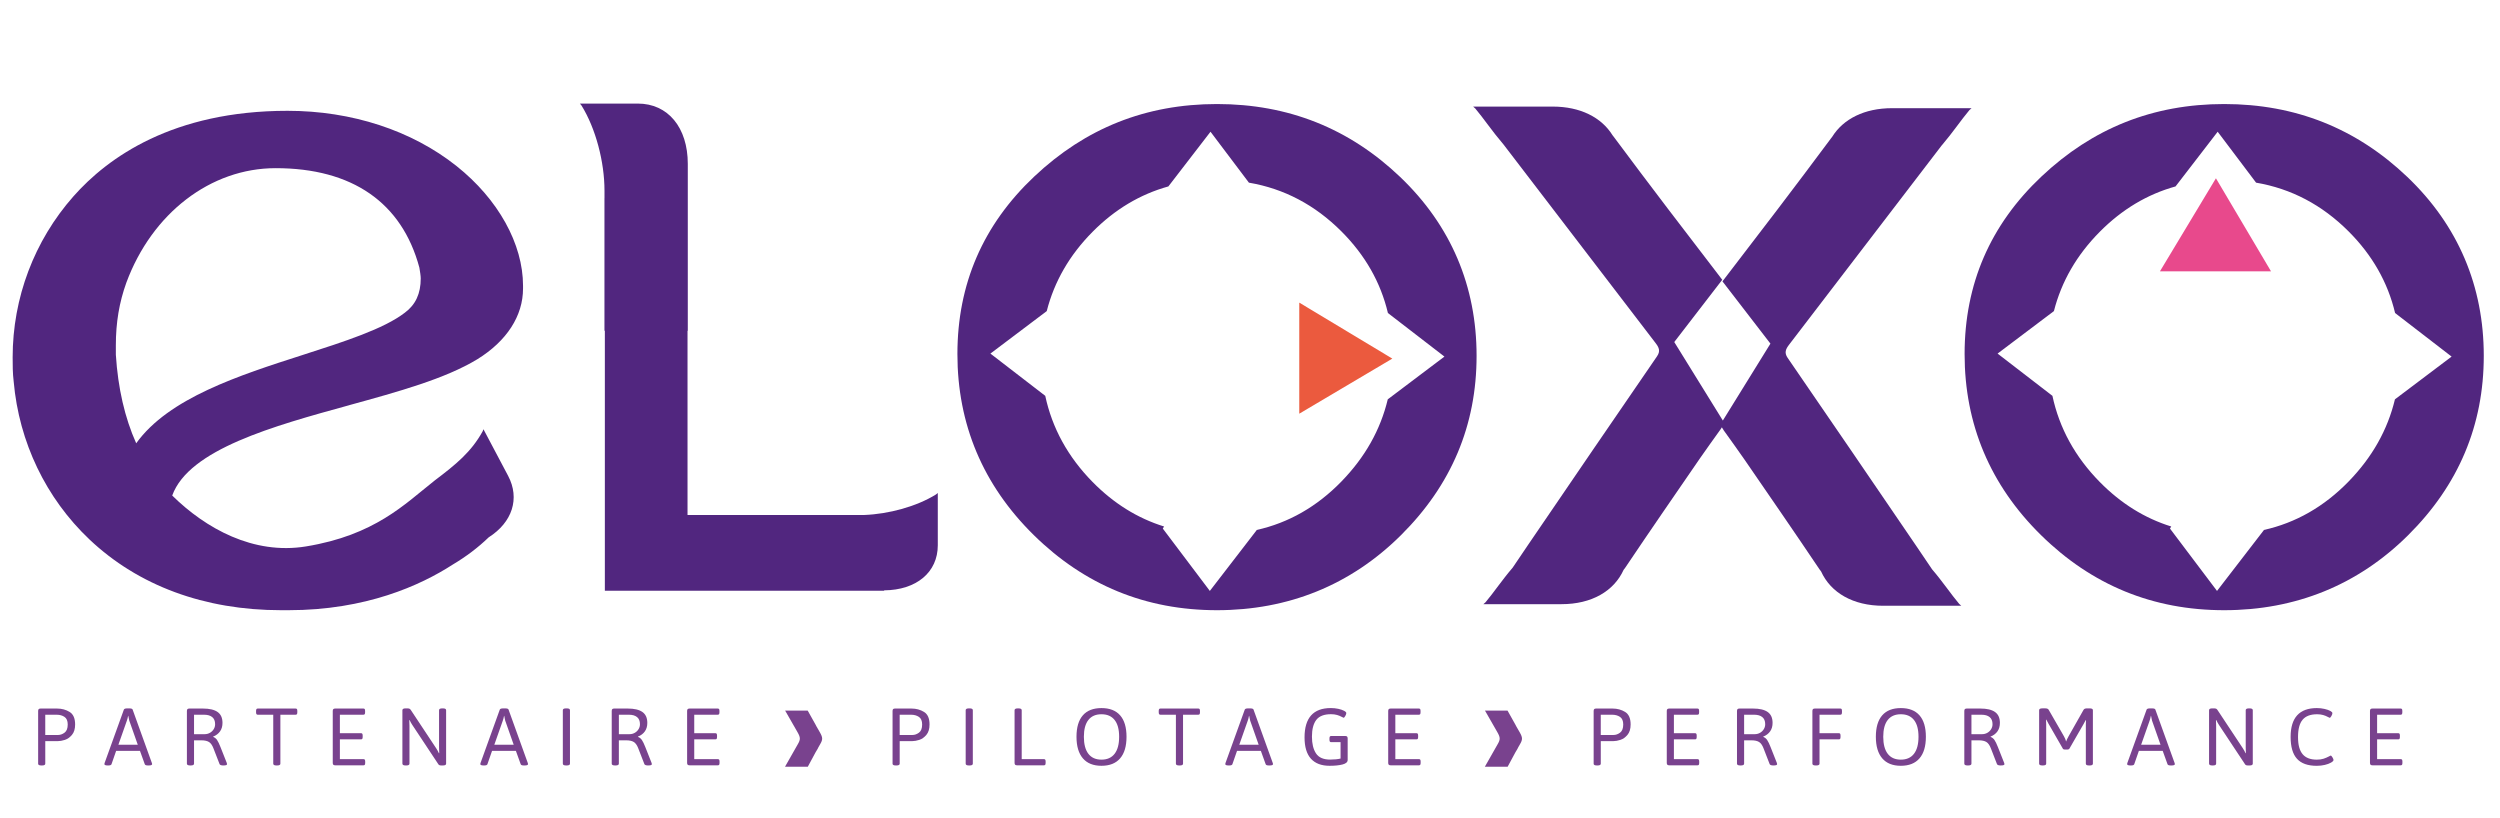 <?xml version="1.0" encoding="UTF-8"?>
<svg xmlns="http://www.w3.org/2000/svg" id="Calque_1" viewBox="0 0 1314.2 430.1">
  <defs>
    <style>.cls-1{fill:#79428e;}.cls-1,.cls-2,.cls-3,.cls-4{stroke-width:0px;}.cls-2{fill:#51267f;}.cls-3{fill:#eb5a3e;}.cls-4{fill:#e8498c;}</style>
  </defs>
  <path class="cls-2" d="M1020.86,76.29c5.5-6.42,10.2-13.42,14.41-18.4l1.15-1.02h-41.82c-14.46,0-25.61,5.63-31.47,15.07-.22.28-.44.56-.66.85-18.7,25.16-37.81,50.16-57.01,75.12,8.4,10.91,16.81,21.82,25.22,32.73l-26.38,42.63,1.87,3.02c4.04,5.68,7.59,10.53,10.97,15.44,13.18,19.16,26.4,38.31,39.33,57.56.27.41.55.77.84,1.11,5.09,11.21,16.84,18.04,32.62,18.04h41.09l-1.13-1c-4.16-4.92-8.81-11.85-14.25-18.18-2.86-4.24-5.53-8.22-8.24-12.18-22.51-32.99-44.97-65.99-67.65-98.92-1.9-2.76-1.05-4.63.76-6.99,26.83-34.95,53.58-69.93,80.34-104.91Z"></path>
  <path class="cls-2" d="M789.95,75.45c-5.5-6.42-10.2-13.42-14.41-18.4l-1.15-1.02h41.82c14.46,0,25.61,5.63,31.47,15.07.22.28.44.56.66.85,18.7,25.16,37.81,50.16,57.01,75.12-8.4,10.91-16.81,21.82-25.22,32.73l26.38,42.63-1.87,3.02c-4.04,5.68-7.59,10.53-10.97,15.44-13.18,19.16-26.4,38.31-39.33,57.56-.27.41-.55.77-.84,1.11-5.09,11.21-16.84,18.04-32.62,18.04h-41.09s1.13-1,1.13-1c4.16-4.92,8.81-11.85,14.25-18.18,2.86-4.24,5.53-8.22,8.24-12.18,22.51-32.99,44.97-65.99,67.65-98.92,1.9-2.76,1.05-4.63-.76-6.99-26.83-34.95-53.58-69.93-80.34-104.91Z"></path>
  <path class="cls-1" d="M20.05,401.45v-27.7c0-.45.1-.78.3-.98s.52-.3.98-.3h8.65c2.5,0,4.71.6,6.63,1.79,1.92,1.19,2.88,3.38,2.88,6.56,0,2.36-.55,4.19-1.67,5.5-1.11,1.31-2.34,2.18-3.71,2.62-1.36.44-2.6.66-3.71.66h-6.6v11.85c0,.63-.57.94-1.71.94h-.34c-1.14,0-1.71-.31-1.71-.94ZM30.45,386.37c1.22,0,2.39-.41,3.49-1.23,1.11-.83,1.66-2.26,1.66-4.3,0-1.9-.57-3.23-1.71-3.99-1.13-.75-2.48-1.13-4.05-1.13h-6.05v10.65h6.65Z"></path>
  <path class="cls-1" d="M54.87,401.67c0-.14.04-.34.13-.6l10.1-28c.17-.45.74-.68,1.7-.68h1.24c1.02,0,1.59.23,1.7.68l10.1,28.04c.09.2.13.38.13.55,0,.49-.61.73-1.83.73h-.34c-1,0-1.56-.23-1.7-.68l-2.52-6.99h-12.53l-2.43,6.99c-.14.45-.71.68-1.71.68h-.21c-1.22,0-1.83-.24-1.83-.73ZM72.42,391.48l-4.47-12.7c-.14-.45-.31-1.28-.51-2.47h-.09c-.23,1.14-.44,1.96-.64,2.47l-4.47,12.7h10.19Z"></path>
  <path class="cls-1" d="M98.25,401.45v-27.7c0-.45.1-.78.3-.98.2-.2.52-.3.98-.3h7.16c3.41,0,5.98.6,7.69,1.81,1.72,1.21,2.58,3.12,2.58,5.73,0,1.76-.43,3.25-1.28,4.45-.85,1.21-2.06,2.13-3.62,2.75v.17c.82.28,1.51.84,2.07,1.66.55.82,1.14,2.04,1.77,3.66l3.32,8.4c.09.26.13.45.13.6,0,.45-.6.68-1.79.68h-.43c-.43,0-.79-.07-1.11-.19-.31-.13-.51-.29-.59-.49l-3.24-8.35c-.62-1.62-1.41-2.72-2.35-3.3-.93-.58-2.27-.87-4-.87h-3.84v12.27c0,.63-.57.94-1.7.94h-.34c-1.14,0-1.71-.31-1.71-.94ZM107.62,385.94c1,0,1.91-.24,2.75-.72.84-.48,1.5-1.12,1.98-1.92.49-.79.73-1.66.73-2.6,0-1.68-.51-2.93-1.53-3.75-1.02-.82-2.43-1.23-4.22-1.23h-5.33v10.23h5.63Z"></path>
  <path class="cls-1" d="M143.64,401.45v-25.74h-8.18c-.28,0-.5-.1-.64-.3-.14-.2-.21-.53-.21-.98v-.68c0-.45.07-.78.21-.98s.36-.3.64-.3h19.98c.31,0,.53.1.66.3s.19.53.19.98v.68c0,.45-.07.78-.19.98-.13.2-.35.3-.66.3h-8.05v25.74c0,.63-.57.94-1.7.94h-.35c-1.13,0-1.7-.31-1.7-.94Z"></path>
  <path class="cls-1" d="M175.22,402.01c-.2-.2-.3-.53-.3-.98v-27.28c0-.45.1-.78.3-.98.2-.2.52-.3.98-.3h14.87c.31,0,.53.1.66.3s.19.53.19.98v.68c0,.45-.07.78-.19.98-.13.2-.35.3-.66.3h-12.4v9.72h11.13c.31,0,.53.1.66.3.13.2.19.53.19.98v.68c0,.45-.06.78-.19.98-.13.2-.35.3-.66.3h-11.13v10.4h12.45c.31,0,.53.1.66.3s.19.53.19.98v.68c0,.45-.06.78-.19.98-.13.2-.35.3-.66.3h-14.92c-.46,0-.78-.1-.98-.3Z"></path>
  <path class="cls-1" d="M211.53,401.45v-28.13c0-.62.57-.94,1.71-.94h.89c.46,0,.82.06,1.09.17.27.11.5.33.71.64l13.38,20.2c.48.71.95,1.56,1.41,2.56l.17-.04c-.06-.66-.09-1.62-.09-2.9v-19.69c0-.62.57-.94,1.71-.94h.29c1.14,0,1.71.31,1.71.94v28.13c0,.63-.57.94-1.71.94h-.85c-.74,0-1.24-.2-1.49-.6l-13.72-20.71c-.48-.71-.95-1.56-1.41-2.56l-.17.04c.06.66.09,1.62.09,2.9v19.99c0,.63-.57.94-1.7.94h-.3c-1.14,0-1.71-.31-1.71-.94Z"></path>
  <path class="cls-1" d="M252.48,401.67c0-.14.04-.34.13-.6l10.1-28c.17-.45.74-.68,1.7-.68h1.24c1.02,0,1.59.23,1.7.68l10.1,28.04c.09.2.13.38.13.55,0,.49-.61.73-1.83.73h-.34c-1,0-1.56-.23-1.7-.68l-2.52-6.99h-12.53l-2.43,6.99c-.14.45-.71.68-1.71.68h-.21c-1.22,0-1.83-.24-1.83-.73ZM270.04,391.48l-4.47-12.7c-.14-.45-.31-1.28-.51-2.47h-.09c-.23,1.14-.44,1.96-.64,2.47l-4.47,12.7h10.19Z"></path>
  <path class="cls-1" d="M295.87,401.45v-28.13c0-.62.57-.94,1.71-.94h.34c1.13,0,1.7.31,1.7.94v28.13c0,.63-.57.94-1.7.94h-.34c-1.14,0-1.71-.31-1.71-.94Z"></path>
  <path class="cls-1" d="M321.57,401.45v-27.7c0-.45.1-.78.3-.98.2-.2.52-.3.98-.3h7.16c3.41,0,5.98.6,7.69,1.81,1.72,1.21,2.58,3.12,2.58,5.73,0,1.76-.43,3.25-1.28,4.45-.85,1.21-2.06,2.13-3.62,2.75v.17c.82.28,1.51.84,2.07,1.66.55.82,1.14,2.04,1.77,3.66l3.32,8.4c.09.26.13.45.13.6,0,.45-.6.68-1.79.68h-.43c-.43,0-.79-.07-1.11-.19-.31-.13-.51-.29-.59-.49l-3.24-8.35c-.62-1.62-1.41-2.72-2.35-3.3-.93-.58-2.27-.87-4-.87h-3.84v12.27c0,.63-.57.94-1.7.94h-.34c-1.14,0-1.71-.31-1.71-.94ZM330.95,385.94c1,0,1.91-.24,2.75-.72.84-.48,1.5-1.12,1.98-1.92.49-.79.73-1.66.73-2.6,0-1.68-.51-2.93-1.53-3.75-1.02-.82-2.43-1.23-4.22-1.23h-5.33v10.23h5.63Z"></path>
  <path class="cls-1" d="M361.5,402.01c-.2-.2-.3-.53-.3-.98v-27.28c0-.45.1-.78.3-.98.2-.2.52-.3.98-.3h14.87c.31,0,.53.1.66.3s.19.53.19.98v.68c0,.45-.07.78-.19.98-.13.2-.35.3-.66.3h-12.4v9.72h11.13c.31,0,.53.1.66.3.13.2.19.53.19.98v.68c0,.45-.06.78-.19.98-.13.2-.35.3-.66.3h-11.13v10.4h12.45c.31,0,.53.1.66.3s.19.53.19.98v.68c0,.45-.06.78-.19.98-.13.2-.35.3-.66.3h-14.92c-.46,0-.78-.1-.98-.3Z"></path>
  <path class="cls-1" d="M469.2,401.45v-27.7c0-.45.1-.78.3-.98s.52-.3.98-.3h8.65c2.5,0,4.71.6,6.63,1.79,1.92,1.19,2.88,3.38,2.88,6.56,0,2.36-.55,4.19-1.67,5.5-1.11,1.31-2.34,2.18-3.71,2.62-1.36.44-2.6.66-3.71.66h-6.6v11.85c0,.63-.57.94-1.71.94h-.34c-1.14,0-1.71-.31-1.71-.94ZM479.6,386.37c1.22,0,2.39-.41,3.49-1.23,1.11-.83,1.66-2.26,1.66-4.3,0-1.9-.57-3.23-1.71-3.99-1.13-.75-2.48-1.13-4.05-1.13h-6.05v10.65h6.65Z"></path>
  <path class="cls-1" d="M507.64,401.45v-28.13c0-.62.57-.94,1.71-.94h.34c1.13,0,1.7.31,1.7.94v28.13c0,.63-.57.94-1.7.94h-.34c-1.14,0-1.71-.31-1.71-.94Z"></path>
  <path class="cls-1" d="M533.64,402.01c-.2-.2-.3-.53-.3-.98v-27.7c0-.62.57-.94,1.71-.94h.34c1.13,0,1.7.31,1.7.94v25.74h11.72c.31,0,.53.1.66.3s.19.53.19.98v.68c0,.45-.07.78-.19.98-.13.2-.35.3-.66.3h-14.19c-.46,0-.78-.1-.98-.3Z"></path>
  <path class="cls-1" d="M569.26,398.66c-2.24-2.6-3.37-6.38-3.37-11.36s1.12-8.73,3.35-11.27c2.23-2.54,5.49-3.81,9.78-3.81s7.56,1.27,9.8,3.81c2.24,2.54,3.37,6.3,3.37,11.27s-1.12,8.76-3.37,11.36c-2.24,2.6-5.52,3.9-9.8,3.9s-7.52-1.3-9.76-3.9ZM585.92,396.26c1.59-2.05,2.39-5.03,2.39-8.95s-.8-6.84-2.39-8.84-3.89-3-6.9-3-5.31,1-6.88,3c-1.58,2-2.37,4.95-2.37,8.84s.79,6.9,2.37,8.95c1.57,2.04,3.87,3.07,6.88,3.07s5.31-1.02,6.9-3.07Z"></path>
  <path class="cls-1" d="M618.15,401.45v-25.74h-8.18c-.28,0-.5-.1-.64-.3-.14-.2-.21-.53-.21-.98v-.68c0-.45.07-.78.21-.98s.36-.3.64-.3h19.98c.31,0,.53.1.66.3s.19.53.19.98v.68c0,.45-.07.78-.19.98-.13.2-.35.3-.66.3h-8.05v25.74c0,.63-.57.94-1.7.94h-.35c-1.13,0-1.7-.31-1.7-.94Z"></path>
  <path class="cls-1" d="M644.1,401.67c0-.14.04-.34.13-.6l10.1-28c.17-.45.74-.68,1.7-.68h1.24c1.02,0,1.59.23,1.7.68l10.1,28.04c.09.2.13.38.13.55,0,.49-.61.73-1.83.73h-.34c-1,0-1.56-.23-1.7-.68l-2.52-6.99h-12.53l-2.43,6.99c-.14.45-.71.68-1.71.68h-.21c-1.22,0-1.83-.24-1.83-.73ZM661.65,391.48l-4.47-12.7c-.14-.45-.31-1.28-.51-2.47h-.09c-.23,1.14-.44,1.96-.64,2.47l-4.47,12.7h10.19Z"></path>
  <path class="cls-1" d="M708.15,387.22c.2.2.29.53.29.98v11.29c0,1.11-.88,1.9-2.66,2.37-1.78.47-4.06.7-6.84.7-4.29,0-7.56-1.24-9.8-3.71-2.24-2.47-3.37-6.21-3.37-11.21,0-10.28,4.61-15.43,13.81-15.43,1.34,0,2.64.13,3.9.4s2.29.62,3.07,1.04,1.17.83,1.17,1.19c0,.4-.18.91-.53,1.53s-.66.94-.91.94c-.09,0-.45-.18-1.09-.53-.64-.36-1.42-.67-2.35-.94-.92-.27-1.98-.4-3.17-.4-3.61,0-6.18,1-7.71,2.98-1.53,1.99-2.3,4.93-2.3,8.82,0,3.69.71,6.63,2.13,8.8,1.42,2.17,3.9,3.26,7.42,3.26,1.05,0,2.08-.05,3.09-.15,1.01-.1,1.81-.23,2.41-.4v-8.61h-4.99c-.28,0-.5-.1-.64-.3-.14-.2-.21-.52-.21-.98v-.68c0-.45.07-.78.21-.98s.36-.3.64-.3h7.46c.45,0,.78.1.98.3Z"></path>
  <path class="cls-1" d="M730.05,402.01c-.2-.2-.3-.53-.3-.98v-27.28c0-.45.1-.78.3-.98.2-.2.52-.3.98-.3h14.87c.31,0,.53.1.66.3s.19.53.19.98v.68c0,.45-.07.78-.19.98-.13.2-.35.3-.66.3h-12.4v9.72h11.13c.31,0,.53.1.66.3.13.2.19.53.19.98v.68c0,.45-.06.78-.19.98-.13.2-.35.3-.66.3h-11.13v10.4h12.45c.31,0,.53.1.66.3s.19.53.19.98v.68c0,.45-.06.78-.19.98-.13.2-.35.3-.66.3h-14.92c-.46,0-.78-.1-.98-.3Z"></path>
  <path class="cls-1" d="M837.75,401.45v-27.7c0-.45.1-.78.3-.98s.52-.3.98-.3h8.65c2.5,0,4.71.6,6.63,1.79,1.92,1.19,2.88,3.38,2.88,6.56,0,2.36-.55,4.19-1.67,5.5-1.11,1.31-2.34,2.18-3.71,2.62-1.36.44-2.6.66-3.71.66h-6.6v11.85c0,.63-.57.94-1.71.94h-.34c-1.14,0-1.71-.31-1.71-.94ZM848.15,386.37c1.22,0,2.39-.41,3.49-1.23,1.11-.83,1.66-2.26,1.66-4.3,0-1.9-.57-3.23-1.71-3.99-1.13-.75-2.48-1.13-4.05-1.13h-6.05v10.65h6.65Z"></path>
  <path class="cls-1" d="M876.49,402.01c-.2-.2-.3-.53-.3-.98v-27.28c0-.45.1-.78.3-.98.2-.2.52-.3.98-.3h14.87c.31,0,.53.1.66.3s.19.53.19.98v.68c0,.45-.07.78-.19.98-.13.2-.35.3-.66.3h-12.4v9.72h11.13c.31,0,.53.1.66.3.13.2.19.53.19.98v.68c0,.45-.06.78-.19.98-.13.2-.35.3-.66.3h-11.13v10.4h12.45c.31,0,.53.1.66.3.13.2.19.53.19.98v.68c0,.45-.06.78-.19.98-.13.2-.35.3-.66.3h-14.92c-.46,0-.78-.1-.98-.3Z"></path>
  <path class="cls-1" d="M913.1,401.45v-27.7c0-.45.1-.78.3-.98.2-.2.52-.3.98-.3h7.16c3.41,0,5.98.6,7.69,1.81,1.72,1.21,2.58,3.12,2.58,5.73,0,1.76-.43,3.25-1.28,4.45-.85,1.21-2.06,2.13-3.62,2.75v.17c.82.28,1.51.84,2.07,1.66.55.82,1.14,2.04,1.77,3.66l3.32,8.4c.09.26.13.45.13.6,0,.45-.6.68-1.79.68h-.43c-.43,0-.79-.07-1.11-.19-.31-.13-.51-.29-.59-.49l-3.24-8.35c-.62-1.62-1.41-2.72-2.35-3.3-.93-.58-2.27-.87-4-.87h-3.84v12.27c0,.63-.57.94-1.7.94h-.34c-1.14,0-1.71-.31-1.71-.94ZM922.47,385.94c1,0,1.91-.24,2.75-.72.84-.48,1.5-1.12,1.98-1.92.49-.79.73-1.66.73-2.6,0-1.68-.51-2.93-1.53-3.75-1.02-.82-2.43-1.23-4.22-1.23h-5.33v10.23h5.63Z"></path>
  <path class="cls-1" d="M952.74,401.45v-27.7c0-.45.1-.78.3-.98.2-.2.52-.3.98-.3h13.42c.31,0,.53.1.66.3.13.2.19.53.19.98v.68c0,.45-.07.78-.19.98-.13.2-.35.3-.66.3h-10.95v9.72h10.19c.31,0,.53.1.66.3.13.2.19.53.19.98v.68c0,.45-.07.78-.19.98-.13.2-.35.3-.66.3h-10.19v12.78c0,.63-.57.94-1.7.94h-.34c-1.14,0-1.71-.31-1.71-.94Z"></path>
  <path class="cls-1" d="M989.47,398.66c-2.24-2.6-3.37-6.38-3.37-11.36s1.12-8.73,3.35-11.27c2.23-2.54,5.49-3.81,9.78-3.81s7.56,1.27,9.8,3.81c2.24,2.54,3.37,6.3,3.37,11.27s-1.12,8.76-3.37,11.36c-2.24,2.6-5.52,3.9-9.8,3.9s-7.52-1.3-9.76-3.9ZM1006.13,396.26c1.59-2.05,2.39-5.03,2.39-8.95s-.8-6.84-2.39-8.84c-1.59-2-3.89-3-6.9-3s-5.31,1-6.88,3c-1.58,2-2.37,4.95-2.37,8.84s.79,6.9,2.37,8.95c1.57,2.04,3.87,3.07,6.88,3.07s5.31-1.02,6.9-3.07Z"></path>
  <path class="cls-1" d="M1032.6,401.45v-27.7c0-.45.1-.78.3-.98.2-.2.52-.3.98-.3h7.16c3.41,0,5.98.6,7.69,1.81,1.72,1.21,2.58,3.12,2.58,5.73,0,1.76-.43,3.25-1.28,4.45-.85,1.21-2.06,2.13-3.62,2.75v.17c.82.28,1.51.84,2.07,1.66.55.82,1.14,2.04,1.77,3.66l3.32,8.4c.09.26.13.45.13.6,0,.45-.6.68-1.79.68h-.43c-.43,0-.79-.07-1.11-.19-.31-.13-.51-.29-.59-.49l-3.24-8.35c-.62-1.62-1.41-2.72-2.35-3.3-.93-.58-2.27-.87-4-.87h-3.84v12.27c0,.63-.57.94-1.7.94h-.34c-1.14,0-1.71-.31-1.71-.94ZM1041.97,385.94c1,0,1.91-.24,2.75-.72.84-.48,1.5-1.12,1.98-1.92.49-.79.73-1.66.73-2.6,0-1.68-.51-2.93-1.53-3.75-1.02-.82-2.43-1.23-4.22-1.23h-5.33v10.23h5.63Z"></path>
  <path class="cls-1" d="M1084.33,393.44l-7.59-13.21c-.25-.43-.59-1.07-1.02-1.92l-.17.04c.06.51.09,1.29.09,2.34v20.75c0,.63-.57.94-1.7.94h-.3c-1.14,0-1.71-.31-1.71-.94v-28.13c0-.62.57-.94,1.71-.94h1.53c.91,0,1.5.25,1.79.77l8.05,13.98c.51.88.88,1.78,1.11,2.69.22-.71.67-1.65,1.32-2.81l7.84-13.85c.28-.51.88-.77,1.79-.77h1.41c1.14,0,1.71.31,1.71.94v28.13c0,.63-.57.94-1.71.94h-.3c-1.14,0-1.7-.31-1.7-.94v-20.5c0-1.05.03-1.83.08-2.34l-.17-.04c-.43.85-.77,1.49-1.03,1.92l-7.46,12.96c-.2.37-.51.55-.94.55h-1.7c-.43,0-.74-.18-.94-.55Z"></path>
  <path class="cls-1" d="M1118.18,401.67c0-.14.04-.34.13-.6l10.1-28c.17-.45.74-.68,1.7-.68h1.24c1.02,0,1.59.23,1.7.68l10.1,28.04c.09.2.13.38.13.55,0,.49-.61.73-1.83.73h-.34c-1,0-1.56-.23-1.7-.68l-2.52-6.99h-12.53l-2.43,6.99c-.14.45-.71.68-1.71.68h-.21c-1.22,0-1.83-.24-1.83-.73ZM1135.74,391.48l-4.47-12.7c-.14-.45-.31-1.28-.51-2.47h-.09c-.23,1.14-.44,1.96-.64,2.47l-4.47,12.7h10.19Z"></path>
  <path class="cls-1" d="M1161.26,401.45v-28.13c0-.62.57-.94,1.71-.94h.89c.46,0,.82.06,1.09.17s.5.33.71.64l13.38,20.2c.48.71.95,1.56,1.41,2.56l.17-.04c-.06-.66-.09-1.62-.09-2.9v-19.69c0-.62.57-.94,1.71-.94h.29c1.14,0,1.71.31,1.71.94v28.13c0,.63-.57.94-1.71.94h-.85c-.74,0-1.24-.2-1.49-.6l-13.72-20.71c-.48-.71-.95-1.56-1.41-2.56l-.17.04c.06.66.09,1.62.09,2.9v19.99c0,.63-.57.94-1.7.94h-.3c-1.14,0-1.71-.31-1.71-.94Z"></path>
  <path class="cls-1" d="M1207.48,398.88c-2.23-2.46-3.35-6.28-3.35-11.49,0-10.11,4.61-15.17,13.81-15.17,1.39,0,2.73.15,4.03.45,1.3.3,2.32.66,3.09,1.09.69.4,1.03.77,1.03,1.11,0,.4-.18.91-.53,1.53-.36.62-.66.94-.91.94-.09,0-.45-.18-1.09-.53-.64-.36-1.42-.67-2.35-.94-.92-.27-1.98-.4-3.17-.4-3.44,0-5.97.95-7.59,2.85-1.62,1.9-2.43,4.94-2.43,9.12s.8,7.09,2.41,9.01c1.6,1.92,4.08,2.88,7.44,2.88,1.39,0,2.59-.16,3.58-.49,1-.33,1.98-.74,2.94-1.26.4-.26.67-.38.81-.38.25,0,.56.31.93.94.37.63.55,1.08.55,1.36,0,.43-.45.9-1.36,1.41-.85.49-1.93.88-3.24,1.19-1.31.31-2.71.47-4.22.47-4.69,0-8.15-1.23-10.38-3.69Z"></path>
  <path class="cls-1" d="M1246.15,402.01c-.2-.2-.3-.53-.3-.98v-27.28c0-.45.1-.78.3-.98.2-.2.52-.3.98-.3h14.87c.31,0,.53.1.66.3s.19.53.19.98v.68c0,.45-.07.78-.19.98-.13.2-.35.3-.66.3h-12.4v9.72h11.13c.31,0,.53.1.66.3.13.2.19.53.19.98v.68c0,.45-.06.78-.19.98-.13.2-.35.3-.66.3h-11.13v10.4h12.45c.31,0,.53.1.66.3s.19.53.19.98v.68c0,.45-.06.78-.19.98-.13.2-.35.3-.66.3h-14.92c-.46,0-.78-.1-.98-.3Z"></path>
  <path class="cls-1" d="M420.46,388.24c0,.89-.35,1.77-1.12,3.07l-6.67,11.74h11.98l4.13-7.67c.88-1.37,1.26-2.13,1.42-2.51l.87-1.53c.77-1.3,1.12-2.18,1.12-3.07,0-.94-.41-1.95-1.3-3.48l-1.8-3.13c-.11-.24-.22-.46-.31-.62l-4.19-7.49h-11.86l6.43,11.21c.89,1.53,1.3,2.54,1.3,3.48Z"></path>
  <path class="cls-1" d="M788.35,388.24c0,.89-.35,1.77-1.12,3.07l-6.67,11.74h11.98l4.13-7.67c.88-1.37,1.26-2.13,1.42-2.51l.87-1.53c.77-1.3,1.12-2.18,1.12-3.07,0-.94-.41-1.95-1.3-3.48l-1.8-3.13c-.11-.24-.22-.46-.31-.62l-4.19-7.49h-11.86l6.43,11.21c.89,1.53,1.3,2.54,1.3,3.48Z"></path>
  <path class="cls-2" d="M736.04,93.03c-26.78-25.56-58.87-38.34-96.29-38.34s-69.14,12.71-96.07,38.11c-26.93,25.41-40.39,56.52-40.39,93.33s13.39,68.84,40.16,95.16c26.77,26.32,58.87,39.48,96.3,39.48s70.28-13.16,96.75-39.48c26.47-26.31,39.71-57.73,39.71-94.24s-13.39-68.46-40.16-94.01ZM705.15,253.13c-12.91,13.25-27.77,21.72-44.57,25.47l.04.07-24.63,31.97-24.73-32.79.67-1.08c-13.96-4.34-26.49-12.13-37.58-23.41-12.98-13.2-21.25-28.31-24.88-45.28l-28.83-22.21,29.61-22.33c3.97-15.57,11.99-29.47,24.09-41.68,11.68-11.79,24.97-19.72,39.85-23.86l22.15-28.75,20.19,26.77c18.47,3.15,34.68,11.67,48.61,25.6,12.49,12.49,20.64,26.8,24.46,42.93l29.71,22.9-29.79,22.47c-3.86,16.09-11.99,30.5-24.39,43.22Z"></path>
  <polygon class="cls-3" points="683 217.47 731.91 188.51 683.07 159.12 683 159.16 683 217.47"></polygon>
  <path class="cls-2" d="M1265.5,93.03c-26.78-25.56-58.87-38.34-96.29-38.34s-69.14,12.71-96.07,38.11c-26.93,25.41-40.39,56.52-40.39,93.33s13.39,68.84,40.16,95.16c26.77,26.32,58.87,39.48,96.3,39.48s70.28-13.16,96.75-39.48c26.47-26.31,39.71-57.73,39.71-94.24s-13.39-68.46-40.16-94.01ZM1234.6,253.13c-12.91,13.25-27.77,21.72-44.57,25.47l.04.07-24.63,31.97-24.73-32.79.67-1.08c-13.96-4.34-26.49-12.13-37.58-23.41-12.98-13.2-21.25-28.31-24.88-45.28l-28.83-22.21,29.61-22.33c3.97-15.57,11.99-29.47,24.09-41.68,11.68-11.79,24.97-19.72,39.85-23.86l22.15-28.75,20.19,26.77c18.47,3.15,34.68,11.67,48.61,25.6,12.49,12.49,20.63,26.8,24.46,42.93l29.71,22.9-29.79,22.47c-3.86,16.09-11.99,30.49-24.39,43.22Z"></path>
  <path class="cls-2" d="M183.51,213.01c26-7.15,50.56-13.91,67.46-24.19,15.46-9.57,23.98-22.76,23.98-37.15v-1.45c0-21.99-13.06-45.51-34.94-62.92-23.55-18.73-55.1-29.05-88.85-29.05-60.23,0-94.48,24.48-112.6,45.02-20.58,23.32-31.91,53.35-31.91,84.55,0,4.09,0,8.31.55,12.82,2.82,31.83,16.96,61.27,39.82,82.93,25.7,24.34,60.54,37.2,100.77,37.2h3.86c40.64,0,69.34-13,86.32-23.97,7.12-4.23,13.43-9.03,18.92-14.33,12.43-7.9,16.51-20.42,10.22-32.32l-12.97-24.51-.41,1.08c-6.03,10.92-14.05,17.42-25.22,25.86l-.5.41c-15.21,11.97-30.95,28.34-67.2,34.26-27.63,4.51-52.71-9.46-70.28-26.76,8.79-24.31,53.37-36.57,92.99-47.47ZM71.6,233.03c-6-13.38-9.58-28.95-10.7-46.55v-4.93c0-12.02,1.77-22.53,5.52-32.97,13.54-36.56,44.34-60.18,78.47-60.18,40.26,0,66.38,18.08,75.57,52.29.35,2.1.71,4.35.71,5.67,0,7.96-2.67,13.81-8.36,18.02-11.06,8.52-31.74,15.16-53.64,22.2-33.54,10.78-70.49,22.65-87.57,46.45Z"></path>
  <polygon class="cls-4" points="1193.83 142.63 1164.87 93.72 1135.48 142.56 1135.52 142.63 1193.83 142.63"></polygon>
  <path class="cls-2" d="M492.09,259.89c-10.21,6.35-24.8,10.34-37.81,10.83h-92.86v-96.84h.14v-87.73c0-19.12-10.42-31.7-26.27-31.7h-30.44l.83,1.01c7.5,12.07,12.09,29.68,12.09,44.78v3.97h-.02v69.67h.21v136.65h146.81v-.19c17.03-.15,28.21-9.52,28.21-23.71v-27.49l-.91.75Z"></path>
</svg>
